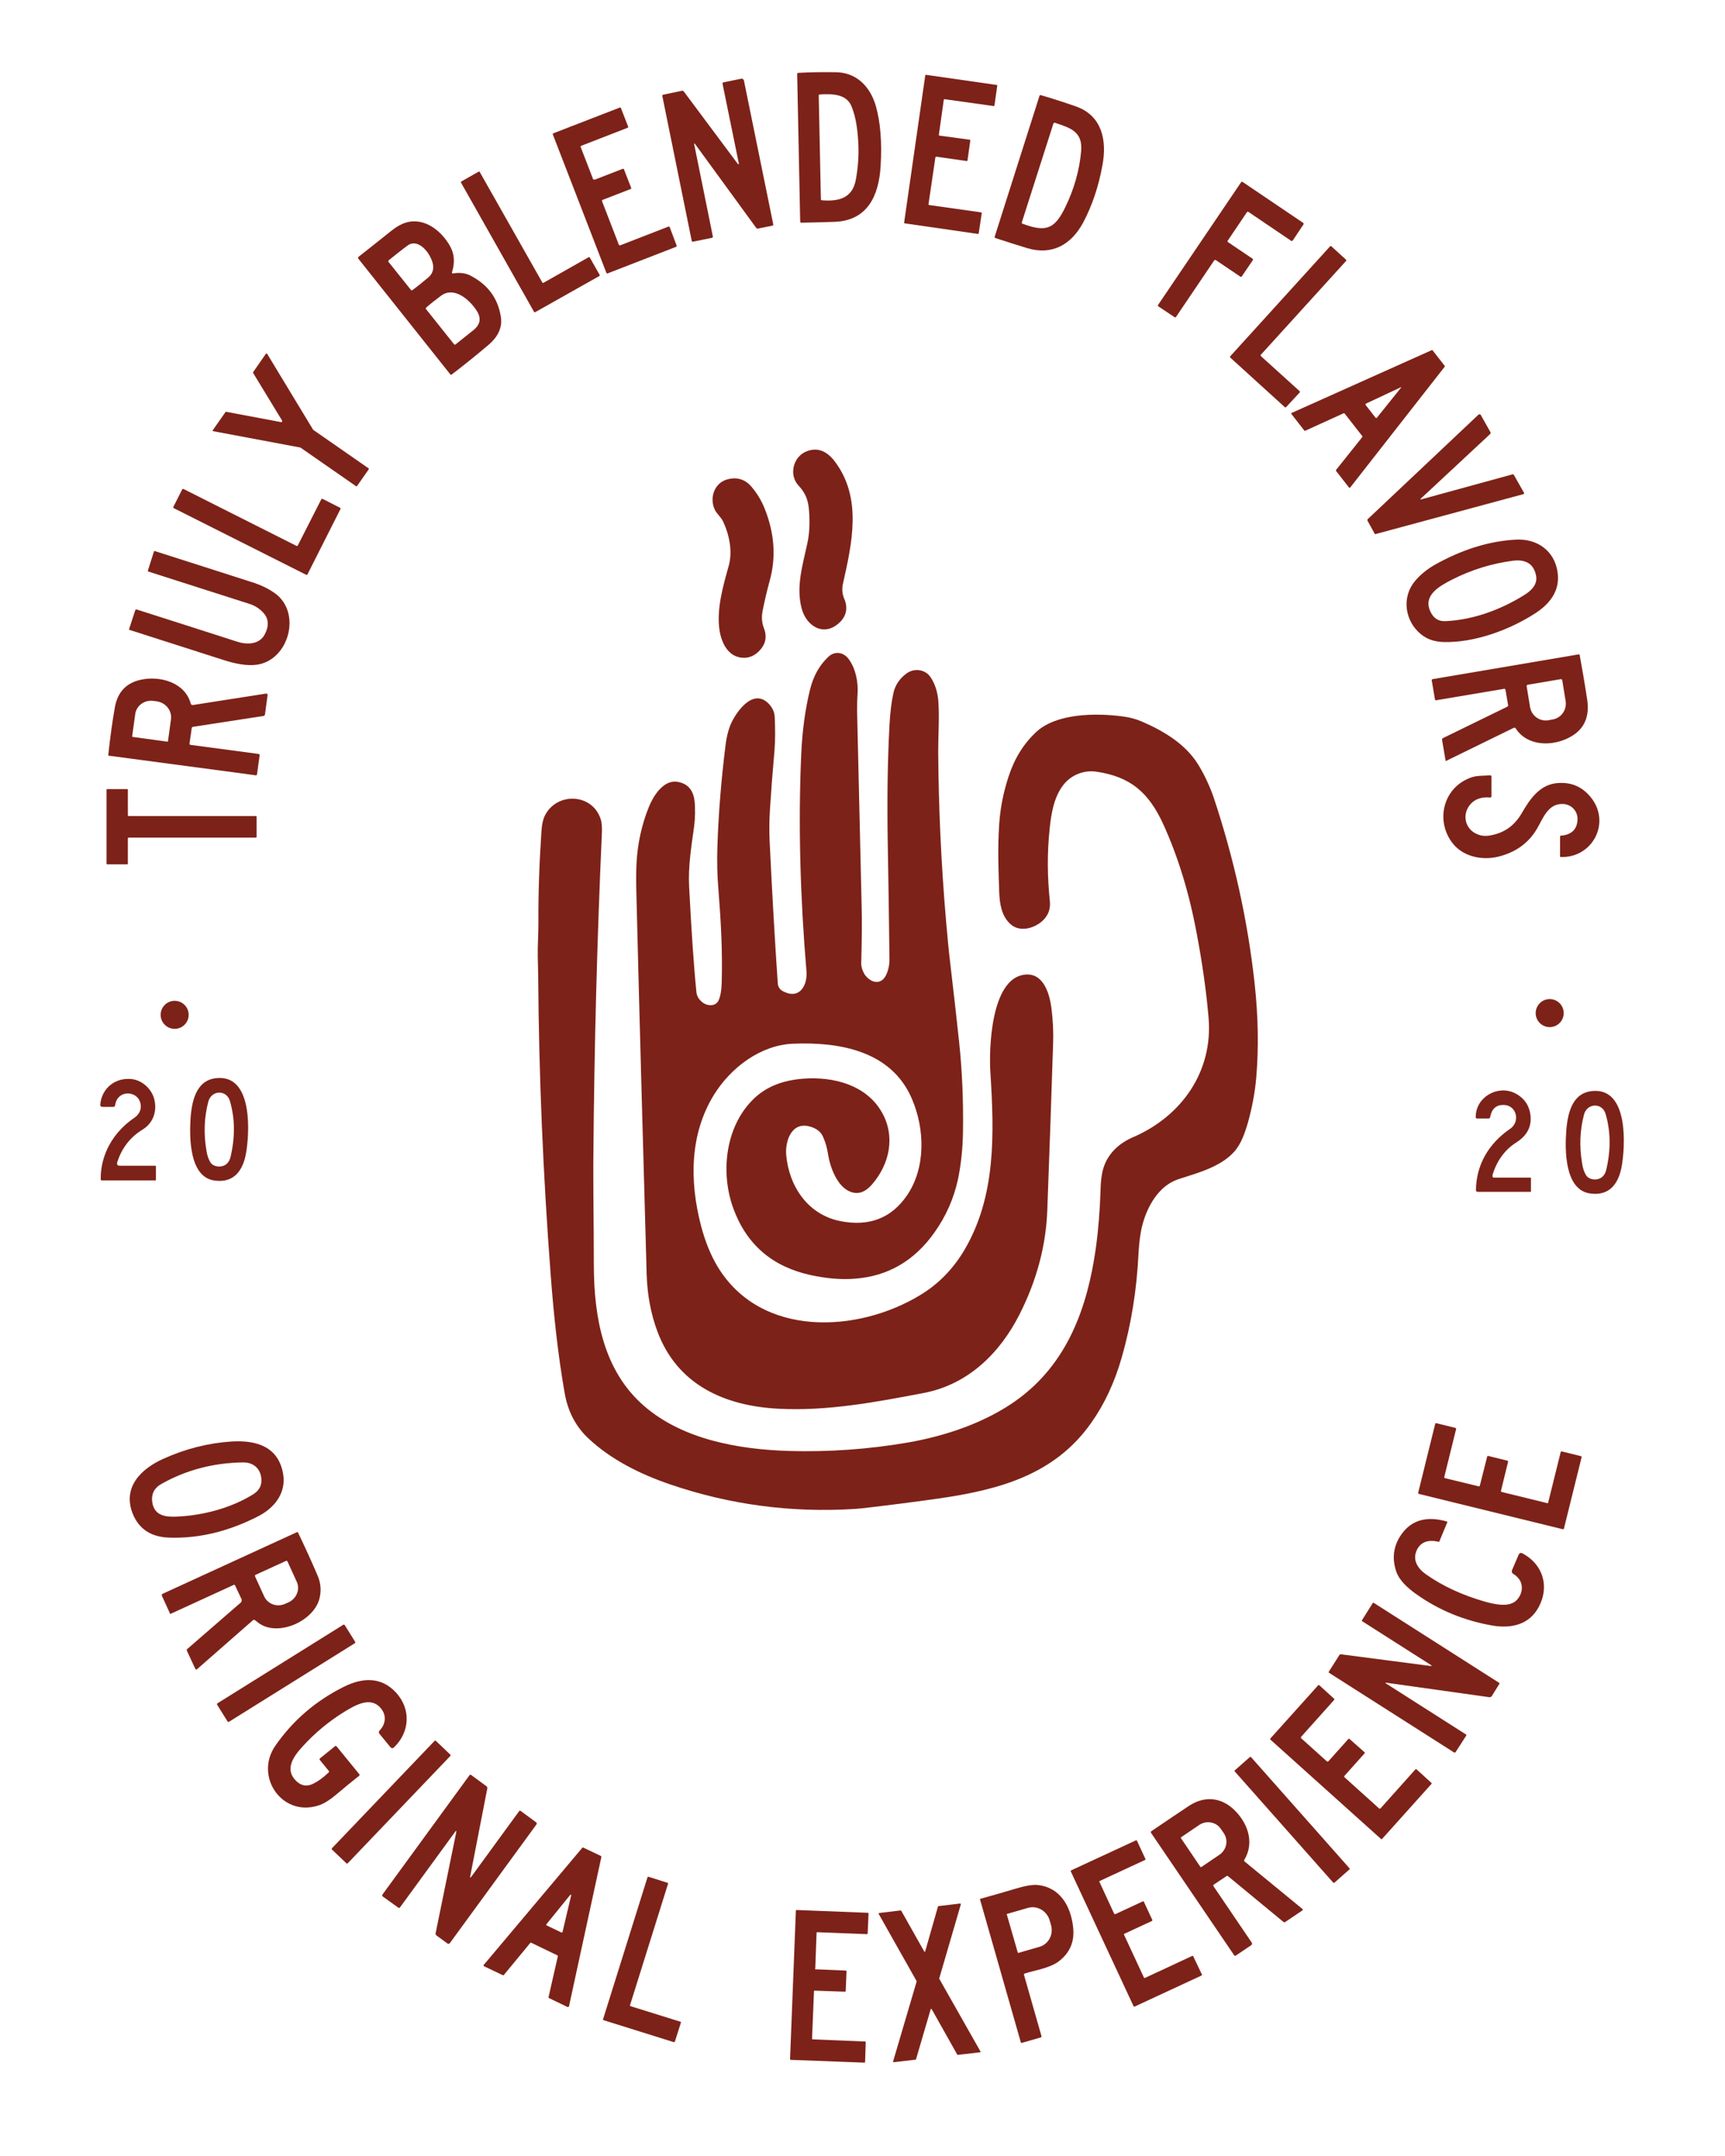 <?xml version="1.0" encoding="utf-8"?>
<!-- Generator: Adobe Illustrator 27.0.0, SVG Export Plug-In . SVG Version: 6.00 Build 0)  -->
<svg version="1.1" id="Layer_1" xmlns="http://www.w3.org/2000/svg" xmlns:xlink="http://www.w3.org/1999/xlink" x="0px" y="0px"
	 viewBox="0 0 800 1000" enable-background="new 0 0 800 1000" xml:space="preserve">
<g>
	<path fill="#7D2218" d="M387.4,33.5c9.6,0,16.1,6.4,18.8,15.7c2.1,7.5,2.9,16.8,2.2,27.9c-0.8,13.4-5.9,25.3-21.5,25.8
		c-5.8,0.2-10.9,0.3-15.2,0.4c-0.4,0-0.6-0.2-0.6-0.6l-1.4-68.4c0-0.3,0.2-0.5,0.5-0.5C375.6,33.5,381.3,33.4,387.4,33.5z
		 M394.9,49.3c-2.4-5.9-9.3-5.8-14.7-5.5c-0.3,0-0.5,0.2-0.5,0.5l1,48.1c0,0.3,0.2,0.5,0.5,0.5c7.7,0.6,14.1-0.9,15.7-9.5
		c1-5.5,1.4-10.9,1.2-16.1C397.8,61.2,397.2,54.9,394.9,49.3z"/>
	<path fill="#7D2218" d="M433.8,73l-3.2,21.8c0,0.2,0.1,0.3,0.3,0.3l0,0l24.1,3.4c0.2,0,0.3,0.2,0.3,0.4l-1.4,9.3
		c0,0.2-0.2,0.3-0.4,0.3l-33.9-4.9c-0.2,0-0.3-0.2-0.3-0.3l0,0l9.8-68.3c0-0.2,0.2-0.3,0.3-0.3l0,0l32.8,4.7c0.2,0,0.3,0.2,0.3,0.3
		l0,0l-1.3,9.2c0,0.2-0.2,0.3-0.3,0.3l0,0L438,46c-0.2,0-0.3,0.1-0.3,0.3l0,0l-2.3,16.3c0,0.2,0.1,0.3,0.3,0.3l0,0l14,1.9
		c0.2,0,0.3,0.2,0.3,0.3l0,0l-1.3,9.3c0,0.2-0.2,0.3-0.3,0.3l0,0l-14-2C434,72.7,433.9,72.8,433.8,73L433.8,73z"/>
	<path fill="#7D2218" d="M342.6,75.6l-7.5-36.7c-0.1-0.3,0.1-0.6,0.4-0.7l0,0l8.3-1.7c0.5-0.1,1,0.2,1.2,0.8l13.6,66.7
		c0.1,0.4-0.1,0.6-0.5,0.7l-6.5,1.3c-0.4,0.1-0.6,0-0.9-0.3L322.5,67c-0.5-0.7-0.7-0.6-0.5,0.2l8.6,42.5c0.1,0.3-0.1,0.5-0.4,0.6
		l-8.8,1.8c-0.3,0.1-0.6-0.1-0.6-0.4l0,0l-13.6-67c-0.1-0.5,0.1-0.8,0.5-0.8l8.6-1.8c0.3-0.1,0.6,0.1,0.8,0.3L342,75.8
		C342.6,76.5,342.7,76.4,342.6,75.6z"/>
	<path fill="#7D2218" d="M499.1,49.4c12,4.3,14.3,15.7,12.2,27.1c-1.8,10-4.8,18.9-9,26.8c-5.4,10-14.2,15.3-25.9,11.8
		c-5-1.5-9.9-3.1-14.8-4.7c-0.3-0.1-0.4-0.4-0.3-0.6l20.8-65.4c0.1-0.2,0.3-0.4,0.5-0.3C488.8,45.9,494.2,47.7,499.1,49.4z
		 M494,96.2c4.1-8.4,6.6-17.1,7.4-26.1c0.8-9.1-5.1-10.8-12-13.1c-0.4-0.2-0.7,0-0.9,0.4l-14.6,45.7c-0.1,0.4,0,0.6,0.4,0.7
		C484.9,107.7,489,106.5,494,96.2z"/>
	<path fill="#7D2218" d="M275.9,83.3l12.9-5c0.2-0.1,0.5,0,0.6,0.3l0,0l3.3,8.5c0.1,0.2,0,0.5-0.3,0.6l0,0l-12.9,5
		c-0.2,0.1-0.4,0.4-0.3,0.6l0,0l7.8,20.2c0.1,0.2,0.4,0.4,0.6,0.3l0,0l22.4-8.7c0.2-0.1,0.5,0,0.6,0.3l3.2,8.5
		c0.1,0.2,0,0.5-0.3,0.6l-31.7,12.3c-0.2,0.1-0.5,0-0.6-0.3l0,0l-24.8-64.1c-0.1-0.2,0-0.5,0.3-0.6l0,0l30.7-11.9
		c0.2-0.1,0.5,0,0.6,0.3l0,0l3.3,8.5c0.1,0.2,0,0.5-0.3,0.6l0,0l-21.4,8.3c-0.2,0.1-0.4,0.4-0.3,0.6l0,0l5.8,15
		C275.4,83.2,275.6,83.4,275.9,83.3L275.9,83.3z"/>
	<path fill="#7D2218" d="M252,131.2l21-11.9c0.2-0.1,0.4,0,0.5,0.1l4.6,8.1c0.1,0.2,0,0.4-0.1,0.5l-29.8,16.8
		c-0.2,0.1-0.4,0-0.5-0.1l-33.9-60c-0.1-0.2,0-0.4,0.1-0.5l8.1-4.6c0.2-0.1,0.4,0,0.5,0.2l29,51.2
		C251.6,131.2,251.8,131.3,252,131.2z"/>
	<path fill="#7D2218" d="M563.1,120.8L545.4,147c-0.2,0.2-0.5,0.3-0.7,0.1l0,0l-7.5-5c-0.2-0.2-0.3-0.5-0.1-0.7l0,0l38.5-56.9
		c0.2-0.2,0.5-0.3,0.7-0.1l0,0l28.1,19c0.2,0.2,0.3,0.5,0.1,0.7l0,0l-5,7.5c-0.2,0.2-0.5,0.3-0.7,0.1l0,0L579,98.3
		c-0.2-0.2-0.5-0.1-0.7,0.1l0,0l-8.9,13.2c-0.2,0.2-0.1,0.5,0.1,0.7l0,0l11.4,7.7c0.2,0.2,0.3,0.5,0.1,0.7l0,0l-5.1,7.5
		c-0.2,0.2-0.5,0.3-0.7,0.1l0,0l-11.4-7.7C563.6,120.5,563.3,120.6,563.1,120.8L563.1,120.8z"/>
	<path fill="#7D2218" d="M210.3,126.8c3.1-0.5,5.9-0.1,8.2,1.2c7.9,4.2,12.5,10.5,13.8,19.1c0.7,4.7-1.2,9-5.8,12.9
		c-5.4,4.6-11.1,9.2-17,13.7c-0.3,0.2-0.5,0.2-0.7-0.1L166.2,120c-0.2-0.3-0.2-0.7,0.1-0.9c4.8-3.8,9.8-7.7,15-11.9
		c3.5-2.8,7.1-4.8,11.7-4.5c6.8,0.4,12.8,6,15.9,11.8c1.8,3.4,2.1,7.2,0.8,11.5C209.4,126.7,209.7,126.9,210.3,126.8z M198.5,128.8
		c3.9-3.2,2.4-7.6,0.2-11.1c-1.9-3-6-6.6-9.7-3.8c-3,2.2-5.8,4.5-8.7,6.8c-0.2,0.2-0.3,0.6-0.1,0.8l10.4,13c0.1,0.2,0.4,0.2,0.6,0.1
		l0,0C193.8,132.7,196.2,130.7,198.5,128.8z M221,144c-3.4-5.2-10.5-11.3-16.5-6.8c-2.3,1.7-4.6,3.5-6.8,5.4
		c-0.2,0.2-0.3,0.5-0.1,0.8l13,16.3c0.2,0.2,0.4,0.2,0.6,0.1c2.6-2.1,5.4-4.3,8.4-6.7C222.8,150.5,223.3,147.5,221,144z"/>
	<path fill="#7D2218" d="M584.8,165.2l18,16.3c0.1,0.1,0.1,0.3,0,0.5l-6.4,6.9c-0.1,0.1-0.3,0.1-0.5,0l-25.4-23.1
		c-0.1-0.1-0.1-0.3,0-0.5l46.4-51.1c0.1-0.1,0.3-0.1,0.5,0l6.9,6.3c0.1,0.1,0.1,0.3,0,0.5l-39.7,43.7
		C584.7,164.9,584.7,165.1,584.8,165.2z"/>
	<path fill="#7D2218" d="M623.1,191.7l-17.8,8.1c-0.1,0.1-0.3,0-0.4-0.1l-6-7.7c-0.1-0.1-0.1-0.4,0.1-0.5c0,0,0,0,0.1,0l64.9-29.1
		c0.1-0.1,0.3,0,0.4,0.1l5.6,7.2c0.1,0.1,0.1,0.3,0,0.4l-43.8,56c-0.1,0.1-0.3,0.2-0.5,0.1c0,0,0,0-0.1-0.1l-6-7.7
		c-0.1-0.1-0.1-0.3,0-0.4l12.2-15.3c0.1-0.1,0.1-0.3,0-0.4l-8.2-10.5C623.4,191.7,623.2,191.6,623.1,191.7z M649.5,179.7l-16,7.5
		c-0.2,0.1-0.3,0.3-0.2,0.5c0,0,0,0,0,0.1l4.6,5.9c0.2,0.2,0.4,0.2,0.6,0.1c0,0,0.1,0,0.1-0.1l11-13.7
		C650,179.5,649.9,179.4,649.5,179.7z"/>
	<path fill="#7D2218" d="M130.9,195.2L117.4,173c-0.1-0.1-0.1-0.3,0-0.4l5.9-8.5c0.1-0.2,0.3-0.2,0.5-0.1l0.1,0.1l21.3,35.2l0.1,0.1
		l25.6,17.8c0.2,0.1,0.2,0.3,0.1,0.5l-5.4,7.7c-0.1,0.2-0.3,0.2-0.5,0.1l-25.6-17.8c0,0-0.1,0-0.1-0.1L98.9,200
		c-0.2,0-0.3-0.2-0.3-0.4c0,0,0-0.1,0.1-0.1l5.9-8.4c0.1-0.1,0.2-0.2,0.3-0.1l25.5,4.8c0.2,0,0.4-0.1,0.4-0.3
		C130.9,195.4,130.9,195.3,130.9,195.2z"/>
	<path fill="#7D2218" d="M659,231.2c-0.4,0.4-0.4,0.5,0.2,0.4l42.3-11.6c0.2-0.1,0.5,0,0.6,0.3l4.7,8.3c0.1,0.2,0,0.5-0.2,0.6h-0.1
		L638,247.7c-0.2,0.1-0.4,0-0.5-0.2l-3.3-6c-0.1-0.2-0.1-0.5,0.1-0.7l51.4-48.5c0.2-0.2,0.6-0.2,0.9,0l0.1,0.1l4.5,8
		c0.2,0.3,0.1,0.6-0.1,0.9L659,231.2z"/>
	<path fill="#7D2218" d="M375.1,235.7c-0.4-4.1-1.9-7.5-4.7-10.4c-4.8-5.1-2.5-13.8,4-16.1c5.3-1.9,9.5,0.5,12.8,4.9
		c12.8,17,7.9,38,3.7,56.8c-0.5,2.3-0.3,4.7,0.7,7c1.7,4,0.9,7.9-2.2,10.8c-7.1,6.8-15.3,2-17.6-6.4c-2.7-10.1,0.4-20,2.6-30.2
		C375.6,246.7,375.6,241.1,375.1,235.7z"/>
	<path fill="#7D2218" d="M331.5,236.4c-2.7-5.7,0-12.9,6.4-14.2c4.3-1,8,0.3,10.9,3.9c2.5,3,4.5,6.4,5.9,10
		c4.5,11.3,5.3,22.5,2.2,33.5c-1.2,4.4-2.3,9-3.2,13.6c-0.6,3-0.4,5.7,0.6,8.2c1.6,4.2,0.7,7.8-2.7,11c-1.8,1.7-3.9,2.6-6.2,2.7
		c-7.3,0.2-10.7-6.4-11.7-12.7c-1.5-9.7,1.6-20.5,4.3-30.1c1.8-6.7,0.2-14.3-2.6-20.3C334.4,239.8,332.5,238.5,331.5,236.4z"/>
	<path fill="#7D2218" d="M149.6,231.4l8.1,4.1c0.2,0.1,0.3,0.4,0.2,0.6l0,0l-15.3,30.3c-0.1,0.2-0.4,0.3-0.6,0.2l0,0l-61.4-30.9
		c-0.2-0.1-0.3-0.4-0.2-0.6l0,0l4.1-8.1c0.1-0.2,0.4-0.3,0.6-0.2l0,0l52.4,26.4c0.2,0.1,0.5,0,0.6-0.2l0,0l10.9-21.4
		C149.1,231.4,149.4,231.3,149.6,231.4L149.6,231.4z"/>
	<path fill="#7D2218" d="M702.9,250.3c10.1-0.6,18.2,5.3,19.5,15.4c1.1,8.4-3.7,14.4-10.3,18.7c-11.7,7.6-27.9,13.7-42.4,13.4
		c-4.4-0.1-7.9-1.3-10.8-3.7c-7.4-6.1-9-17.1-2.6-24.7c2.4-2.8,5.3-5.2,8.7-7.2C677.7,255,690.3,251,702.9,250.3z M670.5,288.1
		c12.5-0.6,25-5.1,35.9-11.8c3.5-2.1,7-5.1,5.9-9.7c-1.3-5.7-5.5-7.2-10.8-6.5c-9.8,1.3-19.2,4.2-28.2,8.8
		c-5.6,2.9-13.4,7.1-10,14.6C664.8,286.8,667.1,288.3,670.5,288.1z"/>
	<path fill="#7D2218" d="M71.4,255.8c0.1-0.2,0.2-0.3,0.4-0.2l0,0c15,4.8,30.4,9.7,46.2,14.8c3.3,1.1,6.4,2.6,9.4,4.7
		c12.6,8.9,6.7,31-8.2,33.2c-4.9,0.7-10.6-0.6-15.3-2.1c-14.1-4.5-28.7-9.2-43.7-14c-0.3-0.1-0.4-0.3-0.3-0.5l2.8-8.6
		c0.1-0.3,0.4-0.5,0.7-0.4c14.5,4.6,30,9.6,46.5,14.9c4.5,1.5,10.3,1.4,12.8-3.2c2.1-3.9,2-7.3-0.5-10.1c-1.7-1.9-3.8-3.3-6.2-4.1
		C99.8,275,84.1,270,68.8,265.1c-0.2-0.1-0.3-0.3-0.2-0.5L71.4,255.8z"/>
	<path fill="#7D2218" d="M411.1,451.9c1-2.3,1.5-4.8,1.4-7.5c-0.2-18.7-0.5-36.7-0.8-54.1c-0.3-19-0.1-36.9,0.8-53.7
		c0.3-5.9,0.9-10.9,1.8-15c0.8-3.8,2.9-6.9,6.2-9.3c3.5-2.5,8.5-1.9,11,1.7c2.1,3.1,3.4,7,3.7,11.6c0.5,7.7-0.1,15.3-0.1,23
		c0.2,26.4,1.4,52.7,3.7,79.1c0.6,6.9,1.2,13.5,2,20c1.4,11.7,2.7,23.5,4,35.5c1.4,13.1,2,26.9,1.8,41.6c-0.1,7.9-0.9,15.3-2.3,22.1
		c-1.9,8.8-5.5,17.1-10.9,24.7c-9.3,13.2-21.7,20.4-37.1,21.5c-6.2,0.5-13-0.1-20.4-1.7c-17.8-3.9-29.7-14.2-35.8-30.9
		c-6-16.4-3.8-37.3,8.7-50.1c6.4-6.6,14.6-9.4,23.9-10.1c14.1-1,28.9,3,36.1,15.3c6.6,11.2,3.9,24.3-4.5,33.9
		c-3.1,3.5-6.3,4.6-9.8,3.3c-6.3-2.3-9.6-11.6-10.5-17.6c-0.4-2.6-1.1-5.2-2.2-7.7c-1-2.4-2.9-4-5.9-4.9c-8.7-2.7-11.8,6.5-11.3,13
		c1.3,14.6,10,27.8,25.2,30.8c13.3,2.6,23.6-1.4,30.8-11.9c8.8-12.8,8.4-30.9,2.2-45.1c-9.6-22.1-33.7-26.2-55-25.3
		c-15.1,0.6-28.9,11.1-36.7,23.7c-11.2,18.2-11.4,39.9-6,60.7c1.9,7.2,4.4,13.5,7.7,19c20.1,33.2,65.1,30.8,94.1,13.1
		c8.4-5.1,15.2-12.1,20.4-20.9c14.7-25,13.8-54,12-82.4c-0.7-10.7,0.2-43,15.6-45.2c8.9-1.3,11.8,8.6,12.7,15.3
		c0.7,5.6,1,11.1,0.8,16.5c-0.8,25-1.7,50.8-2.7,77.4c-0.6,16.5-4.9,32.6-12.9,48.4c-9.3,18.3-24.1,32.5-44.4,36.4
		c-22.1,4.2-44.7,8.5-67.4,7.3c-25-1.3-46.9-11.1-56.1-35.8c-3.1-8.3-4.7-17.1-5-26.5c-1.6-57.4-3.3-116.7-4.8-178.1
		c-0.1-4.5-0.1-8.7,0.1-12.7c0.5-9.1,2.4-17.9,5.8-26.2c2-4.9,6.6-12.4,13-11.5c4.7,0.7,7.5,3.6,8.1,8.9c0.4,3.3,0.3,8.1-0.2,11.9
		c-1.3,9.4-2.8,18.5-2.3,28c1.1,21.1,2.2,37.4,3.4,49c0.2,1.5,1,3,2.4,4.2c2.3,2.1,6.5,2.5,7.9-0.7c0.8-1.8,1.3-4.5,1.4-8
		c0.4-14.5-0.3-27.8-1.5-43.1c-0.6-6.9-0.7-13.6-0.5-19.9c0.5-15.7,1.8-31.4,3.8-47.4c0.4-3.5,1.2-6.5,2.1-8.9
		c2.2-5.5,10.1-17.5,17.5-10.6c2,1.9,3.1,4.1,3.2,6.7c0.2,5,0.3,10.2-0.1,15.2c-0.9,10.2-1.6,19.2-2.1,27.2
		c-0.3,4.7-0.4,9.5-0.2,14.3c1.2,25.4,2.5,47.6,3.8,66.6c0.1,1.8,1,3.1,2.7,3.9c7.6,3.8,11.2-3.1,10.6-9.6
		c-2.8-33.1-3.9-67.4-2.4-100.8c0.5-11,1.9-20.9,4.1-29.8c1.5-6,4.2-11,8.3-14.9c3-3,7.2-2.4,9.6,0.9c3.3,4.5,4.5,10.8,4.1,16.4
		c-0.2,2.8-0.2,5.5-0.2,8c0.7,28.8,1.4,58.8,2.1,90.2c0.2,7,0.1,15.9-0.2,26.7c0,1.4,0.5,3.1,1.6,5C404,456.2,408.9,457,411.1,451.9
		z"/>
	<path fill="#7D2218" d="M698.2,320c-0.1-0.4-0.3-0.6-0.7-0.5l-31.5,5.3c-0.3,0-0.4-0.1-0.5-0.3l-1.5-8.9c-0.1-0.3,0.1-0.5,0.4-0.6
		l67.8-11.5c0.2,0,0.4,0,0.4,0.3c1.2,6.6,2.4,13.5,3.5,20.8c1,6.9-0.8,12.1-5.5,15.7c-8,6-21.8,6.8-27.7-2.5
		c-0.2-0.3-0.5-0.4-0.9-0.2l-31.3,15.3c-0.1,0.1-0.3,0-0.3-0.1c0,0,0,0,0-0.1l-1.6-9.4c-0.1-0.5,0.1-0.8,0.5-1l29.7-14.5
		c0.3-0.2,0.5-0.4,0.4-0.8L698.2,320z M723.9,315l-15.4,2.6c-0.3,0.1-0.5,0.3-0.5,0.6l1.6,9.8c0.7,4,4.4,6.7,8.4,6.1l2.1-0.4
		c4-0.7,6.6-4.5,6-8.5l-1.6-9.8C724.4,315.2,724.2,315,723.9,315L723.9,315z"/>
	<path fill="#7D2218" d="M89.5,327l33.9-5.3c0.3-0.1,0.6,0.2,0.7,0.5c0,0.1,0,0.1,0,0.2l-1.2,8.9c-0.1,0.5-0.3,0.8-0.8,0.8l-32.5,5
		c-0.4,0.1-0.7,0.3-0.7,0.7l-1,7c-0.1,0.4,0.1,0.6,0.5,0.7l31.5,4.2c0.3,0,0.6,0.3,0.5,0.7l0,0l-1.2,8.7c0,0.4-0.3,0.5-0.6,0.5
		l-68.2-9.1c-0.1,0-0.2-0.1-0.2-0.2l0,0c0.9-8.3,1.9-15.7,3.1-22.4c1.3-6.9,5.2-11.1,11.9-12.6c9-2,20.7,1.2,23.3,11.2
		C88.6,326.8,89,327,89.5,327z M61.5,341.8l16.1,2.2c0.2,0,0.3-0.1,0.3-0.2l1.4-10.2c0.5-4-2.4-7.7-6.6-8.3l-1.5-0.2
		c-4.2-0.6-8,2.2-8.5,6.2l0,0l-1.4,10.2C61.3,341.7,61.4,341.8,61.5,341.8L61.5,341.8z"/>
	<path fill="#7D2218" d="M396.1,699.9c-29.3,1.8-57.7-2-85-11.3c-14.1-4.8-27.7-11.5-38.4-21.6c-5.7-5.4-9.3-12.3-10.8-20.7
		c-3.2-18.2-5.1-36.5-6.5-54.8c-3.5-46.2-5.5-92.5-5.8-138.9c0-0.1-0.1-3-0.2-8.8c-0.1-5.1,0.3-10.6,0.3-15.2
		c-0.1-13.8,0.4-28.1,1.4-42.9c0.2-3.4,0.8-6,1.8-7.8c5.7-10.6,21.7-9.8,25.6,1.8c0.6,1.7,0.8,4.2,0.6,7.4c-2.2,49-3.5,98.3-3.9,148
		c-0.1,6.7,0,13.3,0,20c0.1,10.9,0.2,21.6,0.2,32c0.1,23.9,4.4,48.7,23.4,65.1c17.8,15.4,43.5,20.1,67.4,20.8
		c18.3,0.5,36.6-0.8,54.7-3.9c17.9-3.1,36.4-9.4,50.9-19.9c23.2-16.9,32.5-42.6,36.4-70.2c1.2-8.7,1.9-17.7,2.2-27
		c0.1-4.9,0.7-8.7,1.7-11.3c2.3-6.3,7.4-10.7,13.5-13.3c22.4-9.7,37-30.4,34.9-55.3c-1.1-13.1-3.1-26.4-5.5-39.1
		c-3.5-18.9-8.7-35.8-15.6-50.9c-6.7-14.5-15.1-21.9-31.1-24.2c-5.6-0.8-11.5,1.5-15.1,6.1c-4.4,5.6-5.7,13.3-6.4,20.4
		c-1.2,11.1-1.1,22.3,0.1,33.7c0.3,3.3-0.6,6.1-2.9,8.5c-3.7,3.8-10.8,6.1-15.3,2.1c-4.3-3.8-5.1-9.7-5.3-15
		c-0.2-4.8-0.3-9.6-0.4-14.2c-0.1-5.5,0-11.2,0.4-17.3c0.5-7.3,1.9-14.7,4.4-22.2c2.8-8.5,7.1-15.3,13-20.7c9.3-8.4,27.2-8.7,39.9-7
		c3.2,0.4,6.1,1.2,8.7,2.3c10.2,4.4,20.3,10.4,26.2,19.9c3,4.8,5.5,10.3,7.3,15.5c9.4,28.3,15.8,57.1,19,86.6
		c1.6,14.9,1.9,29.3,0.7,43.3c-0.6,6.9-1.9,13.7-3.8,20.6c-1.4,4.8-3.2,10.3-6.7,14c-6.3,6.8-16.8,9.6-25.5,12.4
		c-9.3,3-14.7,12.9-16.9,21.7c-0.9,3.5-1.4,7.8-1.7,12.8c-0.8,16.9-3.4,33-7.8,48.3c-3.3,11.5-8,21.6-14.1,30.2
		c-17.1,24.4-43.3,31.2-71.2,35.2c-11.3,1.6-23.1,3.1-35.2,4.5C398.4,699.7,397.2,699.8,396.1,699.9z"/>
	<path fill="#7D2218" d="M673.9,391.4c-8.4-10.4-4.8-26.2,8.4-30.8c2.8-1,5.8-0.7,8.7-1c0.4,0,0.7,0.2,0.7,0.6v9.1
		c0,0.3-0.2,0.6-0.5,0.6c0,0,0,0-0.1,0c-4.3-0.4-7.6,0.9-9.7,3.8c-3.5,4.8-1.6,11.2,3.9,13.3c1.9,0.8,4,0.9,6.3,0.4
		c6.6-1.3,11-4.8,14.3-10.5c3.7-6.4,8.3-13.1,16.5-13.7c6.3-0.5,11.3,1.7,15.2,6.4c9.7,11.6,1.2,28.4-13.8,27.9
		c-0.2,0-0.3-0.1-0.3-0.3V388c0-0.2,0.2-0.4,0.4-0.4c4.9-0.4,7.5-2.9,7.7-7.4c0.2-4-2.9-7.2-6.8-7.3c-6.9-0.2-9.1,6.5-12,11.5
		c-3.9,6.6-9.8,10.9-17.8,12.9C687.5,399.2,678.8,397.4,673.9,391.4z"/>
	<path fill="#7D2218" d="M59.6,378.5h59.1c0.2,0,0.3,0.2,0.3,0.3v9.4c0,0.2-0.2,0.3-0.3,0.3H59.6c-0.2,0-0.3,0.2-0.3,0.3v11.8
		c0,0.2-0.2,0.3-0.3,0.3h-9.3c-0.2,0-0.3-0.2-0.3-0.3v-34.3c0-0.2,0.2-0.3,0.3-0.3H59c0.2,0,0.3,0.2,0.3,0.3v11.8
		C59.3,378.3,59.4,378.5,59.6,378.5z"/>
	<circle fill="#7D2218" cx="718.7" cy="469.9" r="6.5"/>
	<circle fill="#7D2218" cx="81" cy="470.7" r="6.5"/>
	<path fill="#7D2218" d="M55.5,540.7H72c0.2,0,0.3,0.1,0.3,0.3v6.2c0,0.1-0.1,0.3-0.3,0.3l0,0H47.3c-0.4,0-0.6-0.2-0.6-0.6
		c-0.1-11.5,5.9-21.8,15.4-28.3c1.8-1.2,3.1-2.9,3.2-5.2c0.1-7.6-10.8-8.7-11.9-0.8c-0.1,0.6-0.4,0.8-1,0.8h-4.8
		c-0.8,0-1.2-0.4-1.1-1.2c0.8-7.7,7.1-12.5,14.6-11.7c5.1,0.6,9.6,4.9,10.6,10c1.1,5.5-0.9,10.6-5.7,13.5
		c-5.7,3.5-9.6,8.6-11.7,15.3C54.2,540.3,54.6,540.7,55.5,540.7z"/>
	<path fill="#7D2218" d="M693,546.2h16.8c0.2,0,0.2,0.1,0.2,0.2v6.2c0,0.2-0.1,0.2-0.2,0.2h-24.5c-0.5,0-0.8-0.3-0.8-0.8
		c0.1-11.8,6-21.7,15.8-28.4c4.9-3.3,3.1-11-2.9-11.1c-3.5-0.1-5.6,1.8-6.3,5.6c-0.1,0.4-0.3,0.7-0.8,0.7H685
		c-0.3,0-0.6-0.2-0.6-0.6c-0.1-9.3,10.1-15.1,18.1-11.2c3.8,1.9,6.1,4.8,7,8.6c1.4,6.4-1.1,11-6.3,14.3c-5.4,3.4-9.2,8.8-11,15.1
		C692,545.9,692.3,546.2,693,546.2z"/>
	<path fill="#7D2218" d="M726.4,524.3c0.7-8.7,3.1-18.7,14.1-18.3c14.7,0.6,13.2,25.8,11.6,34.9c-1.4,7.9-5.5,13.8-14.3,12.7
		C725.5,552.3,725.7,533.1,726.4,524.3z M735.5,545c1.4,2.3,4.9,2.6,7,1.3c1.2-0.8,2-2,2.4-3.6c2.2-9.3,2.1-18-0.3-26.1
		c-1.6-5.3-8.6-5-10,0.4c-1.9,7.2-2.2,14.7-0.9,22.4C734,541.6,734.6,543.5,735.5,545z"/>
	<path fill="#7D2218" d="M88.4,518.3c0.7-8.7,3.1-18.7,14.1-18.3c14.7,0.6,13.2,25.8,11.6,34.9c-1.4,7.9-5.5,13.8-14.3,12.7
		C87.6,546.3,87.8,527.1,88.4,518.3z M97.5,539c1.4,2.3,4.9,2.6,7,1.3c1.2-0.8,2-2,2.4-3.6c2.2-9.3,2.1-18-0.3-26.1
		c-1.6-5.3-8.6-5-10,0.4c-1.9,7.2-2.2,14.7-0.9,22.4C96,535.6,96.6,537.5,97.5,539z"/>
	<path fill="#7D2218" d="M718,696.9l5.8-23.4c0.1-0.2,0.3-0.4,0.5-0.3l0,0l8.9,2.2c0.2,0.1,0.4,0.3,0.3,0.5l0,0l-8.2,33.1
		c-0.1,0.2-0.3,0.4-0.5,0.3l0,0L658,692.9c-0.2-0.1-0.4-0.3-0.3-0.5l0,0l7.9-32c0.1-0.2,0.3-0.4,0.5-0.3l0,0l8.9,2.2
		c0.2,0.1,0.4,0.3,0.3,0.5l0,0l-5.5,22.3c-0.1,0.2,0.1,0.4,0.3,0.5l0,0l15.7,3.8c0.2,0.1,0.4-0.1,0.5-0.3l0,0l3.4-13.5
		c0.1-0.2,0.3-0.4,0.5-0.3l0,0l8.9,2.2c0.2,0.1,0.4,0.3,0.3,0.5l0,0l-3.3,13.5c-0.1,0.2,0.1,0.4,0.3,0.5l0,0l21.2,5.2
		C717.7,697.3,717.9,697.2,718,696.9L718,696.9z"/>
	<path fill="#7D2218" d="M61.6,702.2c-5-12.4,3.9-21,14.2-25.6c10.4-4.7,20.9-7.3,31.6-8c11.4-0.7,21.7,2.3,23.9,15
		c1.5,8.8-3.9,15.7-11.4,19.6c-13.6,7-27.3,10.4-41.1,10C70.2,713,64.5,709.3,61.6,702.2z M82.8,703.4c11.6-0.6,24.5-4,34.6-10.3
		c2.9-1.8,4.1-4.2,3.8-7.4c-0.5-4.8-3.9-7.5-8.6-7.4c-13.6,0.2-26.2,3.5-37.6,9.9c-3.5,1.9-4.9,4.8-4.4,8.5
		C71.6,703.5,77.5,703.7,82.8,703.4z"/>
	<path fill="#7D2218" d="M704.4,732.3c-0.8-1-1.6-1.7-2.3-2.1c-0.9-0.5-1.2-1.2-0.8-2.1l3-7c0.4-0.8,0.9-1,1.8-0.6
		c9.4,5,12.6,15.2,7.6,24.7c-4.4,8.4-12.7,10.2-21.4,8.8c-13.3-2.3-25.2-7.2-35.9-14.9c-3.6-2.6-7.5-6.1-8.9-10.3
		c-2.1-6.3-1.2-12.2,2.7-17.5c4.7-6.4,11.7-8.2,20.8-5.6c0.2,0.1,0.3,0.3,0.2,0.4l0,0l-3.7,8.9c-0.1,0.1-0.1,0.2-0.3,0.1
		c-4.9-1.1-8.2,0.1-10,3.6c-2.4,4.8,0.3,8.8,4.1,11.5c7.7,5.4,16.7,9.6,27.1,12.6c4.3,1.2,10.8,2.8,14.4-0.1
		C705.8,740.2,706.9,735.6,704.4,732.3z"/>
	<path fill="#7D2218" d="M112,741.7l-3-6.4c-0.1-0.2-0.4-0.3-0.6-0.2l-29.2,13.4c-0.2,0.1-0.4,0-0.4-0.2l-3.7-8.1
		c-0.2-0.5-0.1-0.8,0.4-1l62.1-28.5c0.3-0.1,0.6-0.1,0.7,0.3c3.4,7.1,6.4,13.7,9,19.8c1.3,3,1.7,6.2,1.1,9.5
		c-1.8,11.5-20.2,19.7-29.2,11.9c-0.4-0.3-0.7-0.6-1.1-0.8c-0.3-0.2-0.6-0.1-0.8,0.1l-25.9,22.7c-0.2,0.2-0.5,0.2-0.7,0l-0.1-0.1
		l-3.9-8.4c-0.2-0.4-0.1-0.7,0.2-0.9l25-21.7C112.1,742.4,112.2,742.1,112,741.7z M132.6,724l-14,6.4c-0.3,0.1-0.5,0.5-0.3,0.8l0,0
		l4.2,9.2c1.6,3.6,6,5.2,9.7,3.5l0,0l1.6-0.7c3.7-1.7,5.5-6,3.8-9.6l-4.2-9.2C133.3,724,132.9,723.8,132.6,724
		C132.6,723.9,132.6,723.9,132.6,724z"/>
	<path fill="#7D2218" d="M643,780.5c-0.6-0.1-0.7,0-0.1,0.4l37,23.6c0.2,0.1,0.2,0.3,0.1,0.5l0,0l-4.9,7.6c-0.2,0.3-0.6,0.4-0.8,0.2
		l0,0l-57.9-36.9c-0.2-0.1-0.3-0.4-0.1-0.6l4.9-7.7c0.1-0.2,0.4-0.3,0.7-0.3l41.4,5.4c0.8,0.1,0.8-0.1,0.2-0.5L631.8,752
		c-0.2-0.2-0.3-0.3-0.1-0.6l4.9-7.8c0.1-0.2,0.3-0.3,0.6-0.1l58,37c0.2,0.1,0.3,0.4,0.1,0.6l-3.4,5.5c-0.3,0.5-0.7,0.6-1.2,0.6
		L643,780.5z"/>
	<path fill="#7D2218" d="M100.9,790l58.3-36.4c0.2-0.1,0.5-0.1,0.7,0.2l4.8,7.7c0.1,0.2,0.1,0.5-0.2,0.7l-58.3,36.4
		c-0.2,0.1-0.5,0.1-0.7-0.2l-4.8-7.7C100.6,790.4,100.6,790.1,100.9,790z"/>
	<path fill="#7D2218" d="M152.4,821.3l-4-4.9c-0.3-0.3-0.3-0.6,0.1-0.9l6.9-5.6c0.2-0.2,0.5-0.1,0.7,0.1l0,0l10.6,13
		c0.1,0.2,0.1,0.4-0.1,0.6l0,0c-3.3,2.6-6.8,5.5-10.6,8.7c-3.2,2.7-6.1,4.5-8.6,5.2c-16.8,5.2-29.5-13.7-19.7-27.8
		c8.1-11.7,18.7-20.8,31.7-27.3c8.6-4.3,17.4-4.9,24.4,2.8c6.9,7.7,6.2,18.2-1,25.2c-0.6,0.6-1.2,0.6-1.8-0.1l-5-6.1
		c-0.4-0.6-0.4-1.1,0.1-1.6c2.8-3,3.3-7.1,0.4-10.4c-4.7-5.5-11.7-1.3-16.7,1.7c-7.3,4.5-13.8,9.9-19.6,16.3
		c-4.1,4.5-8.4,10.5-2.8,15.9c2.4,2.3,5.1,2.7,8.1,1.1c2.2-1.1,4.5-2.8,6.8-5C152.7,822,152.7,821.6,152.4,821.3z"/>
	<path fill="#7D2218" d="M640.3,838.7l16.1-18c0.2-0.2,0.4-0.2,0.6,0l0,0l6.8,6.2c0.2,0.2,0.2,0.4,0,0.6L641,852.9
		c-0.1,0.2-0.4,0.2-0.6,0l0,0l-51.2-46c-0.2-0.1-0.2-0.4,0-0.6l0,0l22.1-24.6c0.1-0.2,0.4-0.2,0.6,0l0,0l6.8,6.2
		c0.2,0.2,0.2,0.4,0,0.6l-15.3,17.1c-0.1,0.2-0.1,0.4,0,0.6l0,0l12,10.8c0.2,0.1,0.4,0.1,0.6,0l0,0l9.3-10.4c0.2-0.2,0.4-0.2,0.6,0
		l0,0l6.9,6.1c0.2,0.2,0.2,0.4,0,0.6l0,0l-9.3,10.4c-0.2,0.2-0.1,0.4,0,0.6l0,0l16.2,14.6C639.9,838.9,640.1,838.9,640.3,838.7
		L640.3,838.7z"/>
	<path fill="#7D2218" d="M202.2,807.5l6.6,6.3c0.2,0.2,0.2,0.5,0,0.7l-47.5,49.7c-0.2,0.2-0.5,0.2-0.7,0l-6.6-6.3
		c-0.2-0.2-0.2-0.5,0-0.7l47.5-49.7C201.7,807.3,202,807.3,202.2,807.5z"/>
	<path fill="#7D2218" d="M572.7,821.1l6.9-6.1c0.2-0.2,0.5-0.1,0.6,0l45.6,51.5c0.2,0.2,0.1,0.5,0,0.6l-6.9,6.1
		c-0.2,0.2-0.5,0.1-0.6,0l-45.6-51.5C572.5,821.6,572.5,821.3,572.7,821.1z"/>
	<path fill="#7D2218" d="M211.1,849.6l-25.6,35.1c-0.2,0.3-0.6,0.3-0.8,0.1l0,0l-7.1-5.1c-0.4-0.3-0.4-0.6-0.2-1l40.4-55.4
		c0.1-0.2,0.4-0.2,0.6-0.1l0,0l7.2,5.3c0.3,0.3,0.5,0.6,0.4,1l-7.9,40.6c-0.2,0.9,0,1,0.6,0.2l22.1-30.3c0.1-0.2,0.4-0.2,0.6-0.1
		l0,0l7.2,5.3c0.4,0.3,0.4,0.6,0.2,1l-40.2,55.1c-0.2,0.3-0.7,0.4-1,0.2l-5.2-3.8c-0.3-0.2-0.4-0.6-0.4-0.9l9.6-47
		C211.7,849,211.6,849,211.1,849.6z"/>
	<path fill="#7D2218" d="M562.8,874.9l17.7,26.1c0.3,0.4,0.2,0.9-0.2,1.2l-7.1,4.8c-0.3,0.2-0.6,0.2-0.9-0.2l-38.5-56.7
		c-0.1-0.2-0.1-0.5,0.1-0.7l0,0c5.7-3.9,11.5-7.8,17.5-11.8c7-4.6,14.5-4.1,20.6,1.5c6.5,6,10,15.3,5.1,23.5
		c-0.2,0.3-0.1,0.6,0.1,0.8l26.8,22c0.2,0.1,0.2,0.4,0.1,0.6l-0.1,0.1l-8,5.4c-0.2,0.1-0.5,0.1-0.7,0l-25.8-21.3
		c-0.2-0.2-0.5-0.2-0.7,0l-6,4C562.7,874.3,562.6,874.6,562.8,874.9z M547.7,852.6l9,13.3c0.1,0.1,0.3,0.2,0.4,0.1l0,0l8.4-5.7
		c3.4-2.3,4.3-6.8,2-10.1l-1.3-1.9c-2.2-3.3-6.8-4.1-10.1-1.8l0,0l-8.4,5.7C547.6,852.3,547.6,852.5,547.7,852.6z"/>
	<path fill="#7D2218" d="M517.3,887.8l12.7-5.9c0.2-0.1,0.4,0,0.5,0.2l3.9,8.4c0.1,0.2,0,0.4-0.2,0.5l-12.7,5.9
		c-0.2,0.1-0.3,0.3-0.2,0.5l9.2,19.8c0.1,0.2,0.3,0.3,0.5,0.2l21.9-10.2c0.2-0.1,0.4,0,0.5,0.2l0,0l4,8.4c0.1,0.2,0,0.4-0.2,0.5l0,0
		l-31,14.4c-0.2,0.1-0.4,0-0.5-0.2L496.6,868c-0.1-0.2,0-0.4,0.2-0.5l30-13.9c0.2-0.1,0.4,0,0.5,0.2l3.9,8.4c0.1,0.2,0,0.4-0.2,0.5
		l-20.9,9.7c-0.2,0.1-0.3,0.3-0.2,0.5l6.8,14.7C516.9,887.8,517.1,887.9,517.3,887.8z"/>
	<path fill="#7D2218" d="M245.9,901.2L233.7,916c-0.1,0.2-0.4,0.2-0.6,0.1l-8.6-4.1c-0.2-0.1-0.3-0.4-0.2-0.6c0,0,0-0.1,0.1-0.1
		l45.6-54.2c0.1-0.2,0.4-0.2,0.6-0.1l8,3.8c0.2,0.1,0.3,0.3,0.3,0.5l-15,69.2c-0.1,0.3-0.3,0.4-0.6,0.4h-0.1l-8.5-4.1
		c-0.2-0.1-0.3-0.3-0.3-0.5l4.3-18.9c0.1-0.2-0.1-0.4-0.3-0.5l-11.8-5.7C246.3,901,246.1,901,245.9,901.2z M253.6,893.1l6.7,3.2
		c0.2,0.1,0.5,0,0.6-0.2V896l3.9-16.5c0.2-0.9,0-1-0.6-0.3l-10.7,13.2C253.2,892.7,253.3,893,253.6,893.1z"/>
	<path fill="#7D2218" d="M315.8,938.1l-2.8,8.8c-0.1,0.2-0.3,0.3-0.5,0.3l0,0L279.9,937c-0.2-0.1-0.3-0.3-0.2-0.5l20.6-65.8
		c0.1-0.2,0.3-0.3,0.5-0.2l8.8,2.8c0.2,0.1,0.3,0.3,0.2,0.5L292.2,930c-0.1,0.2,0.1,0.4,0.2,0.5l23.1,7.2
		C315.7,937.7,315.8,937.9,315.8,938.1z"/>
	<path fill="#7D2218" d="M474.9,916l8.1,28.4c0.1,0.3-0.1,0.5-0.3,0.6l0,0l-8.7,2.5c-0.3,0.1-0.5,0-0.6-0.3L454.5,881
		c0-0.1,0-0.3,0.2-0.3l0,0c6.1-1.7,11.4-3.2,16-4.6c4.6-1.4,8-2,10.4-1.8c10.6,1,15.6,10,16.6,19.8c0.7,6.6-1.6,11.8-6.8,15.7
		c-4,3-10.6,4-15.5,5.5C475,915.5,474.8,915.7,474.9,916z M466.9,887.9l5.1,17.7c0,0.1,0.2,0.2,0.3,0.2l0,0l9.7-2.8
		c4.3-1.2,6.7-5.8,5.4-10.2l-0.6-2.1c-1.3-4.4-5.8-7-10-5.8l-9.7,2.8C466.9,887.6,466.8,887.7,466.9,887.9L466.9,887.9z"/>
	<path fill="#7D2218" d="M424.7,955.3l-10.2,1.2c-0.2,0-0.3-0.1-0.3-0.3v-0.1l10.9-37c0-0.1,0-0.2,0-0.2l-17.6-31.2
		c-0.1-0.1,0-0.3,0.1-0.4h0.1l10-1.2c0.1,0,0.2,0,0.3,0.2l10.6,18.8c0.1,0.1,0.3,0.2,0.4,0.1c0.1,0,0.1-0.1,0.1-0.2l5.9-20.7
		c0-0.1,0.1-0.2,0.2-0.2l10.1-1.2c0.2,0,0.3,0.1,0.3,0.3v0.1l-10,34.3c0,0.1,0,0.2,0,0.2l19.1,33.7c0.1,0.1,0,0.3-0.1,0.4h-0.1
		l-10.3,1.2c-0.1,0-0.2,0-0.3-0.2l-11.8-21c-0.1-0.1-0.3-0.2-0.4-0.1c-0.1,0-0.1,0.1-0.1,0.2l-6.8,23.2
		C424.9,955.2,424.8,955.3,424.7,955.3z"/>
	<path fill="#7D2218" d="M378.2,913.4l14.1,0.6c0.2,0,0.3,0.2,0.3,0.3l0,0l-0.4,9.2c0,0.2-0.2,0.3-0.3,0.3l0,0l-14.1-0.5
		c-0.2,0-0.3,0.1-0.3,0.3l0,0l-0.9,22c0,0.2,0.1,0.3,0.3,0.3l0,0l24.3,1c0.2,0,0.3,0.2,0.3,0.3l0,0l-0.3,9.2c0,0.2-0.2,0.3-0.3,0.3
		l0,0l-34.2-1.3c-0.2,0-0.3-0.2-0.3-0.3l0,0l2.7-68.9c0-0.2,0.2-0.3,0.3-0.3l0,0l33.1,1.3c0.2,0,0.3,0.2,0.3,0.3l-0.4,9.3
		c0,0.2-0.2,0.3-0.3,0.3l0,0l-23.1-0.9c-0.2,0-0.3,0.1-0.3,0.3l0,0l-0.6,16.4C377.9,913.3,378,913.4,378.2,913.4L378.2,913.4z"/>
</g>
</svg>
